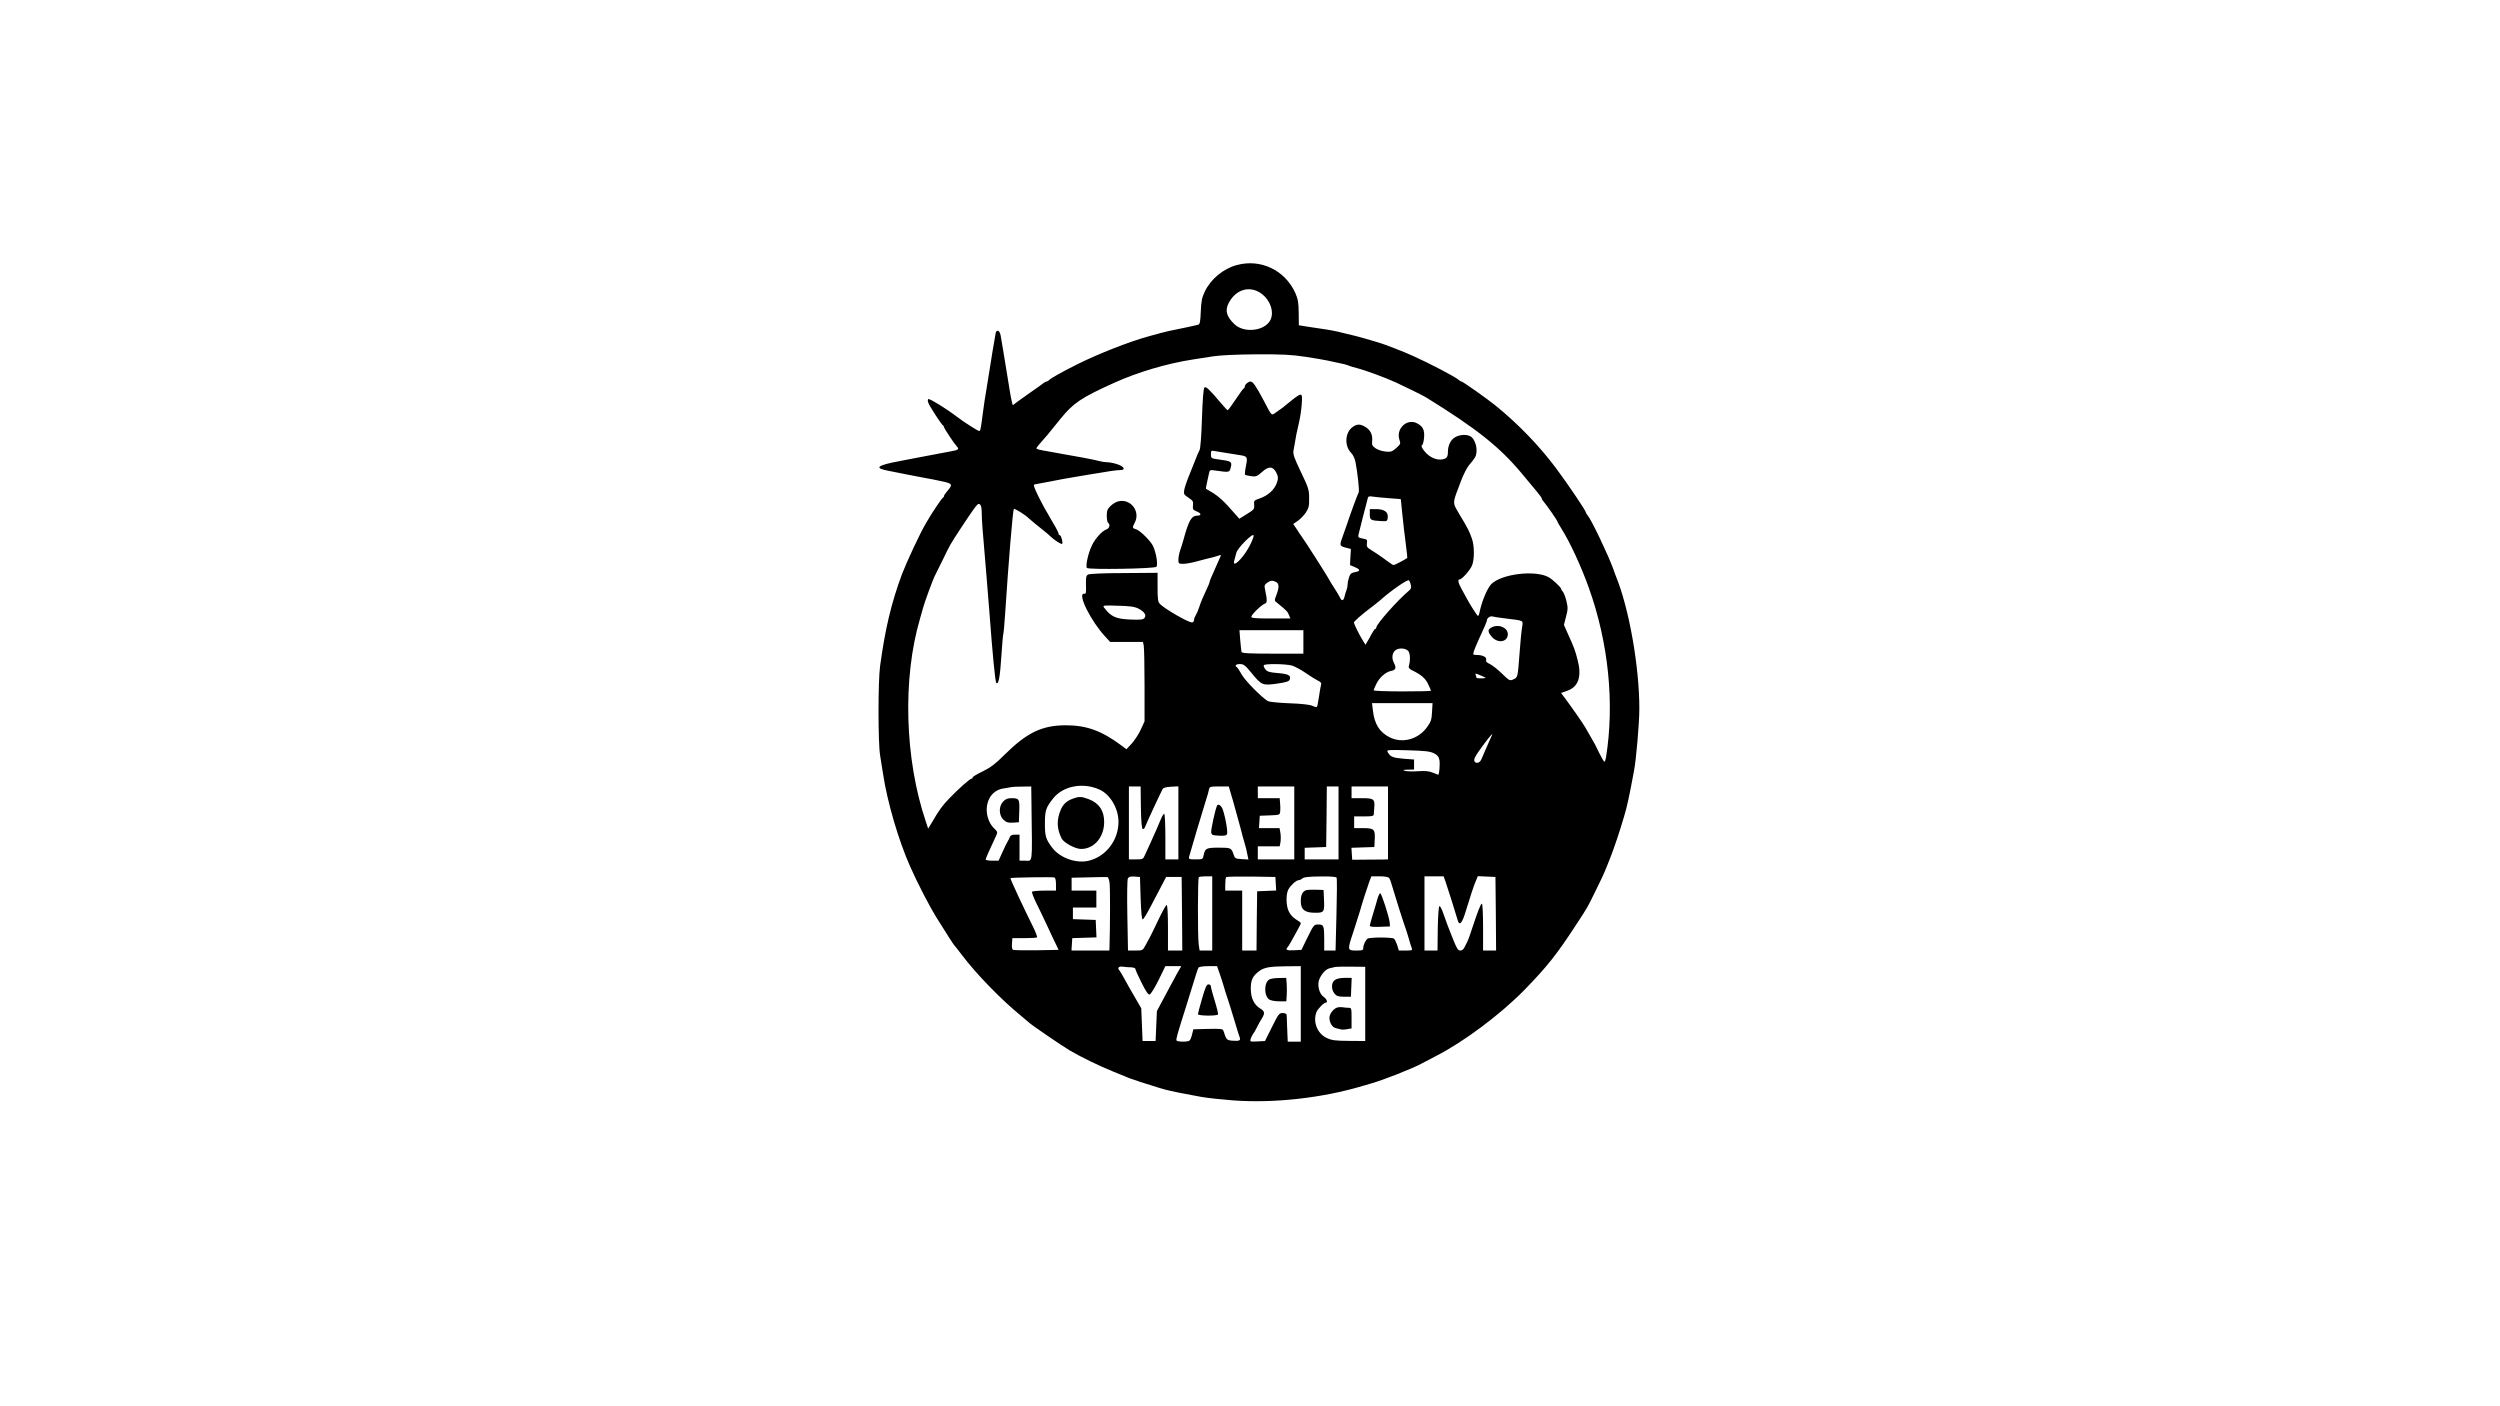 <?xml version="1.0" encoding="UTF-8" standalone="yes"?>
<svg version="1.0" xmlns="http://www.w3.org/2000/svg" width="1920" height="1080" viewBox="0 0 1920 1080" preserveAspectRatio="xMidYMid meet">
  <g transform="translate(0,1080) scale(0.1,-0.1)" fill="#000000" stroke="none">
    <path d="M9497 8764 c-103 -28 -199 -108 -244 -203 -22 -46 -28 -74 -31 -153
-3 -80 -7 -98 -20 -102 -38 -9 -110 -25 -167 -36 -33 -6 -85 -18 -115 -26 -30
-9 -73 -20 -95 -26 -145 -39 -388 -134 -550 -215 -118 -59 -202 -106 -217
-121 -7 -7 -16 -12 -20 -12 -5 0 -14 -5 -21 -10 -7 -6 -61 -45 -122 -87 -60
-42 -112 -80 -115 -84 -3 -5 -14 42 -24 104 -24 149 -35 216 -51 312 -8 44
-17 97 -20 118 -7 41 -32 51 -39 15 -16 -93 -37 -215 -46 -278 -6 -41 -18
-111 -25 -155 -8 -44 -19 -118 -25 -165 -18 -137 -20 -150 -30 -150 -10 0
-123 72 -173 111 -74 57 -208 140 -217 134 -6 -3 -6 -15 0 -30 11 -28 102
-169 113 -173 4 -2 7 -7 7 -12 0 -9 77 -126 98 -148 21 -23 14 -28 -55 -40
-104 -19 -161 -30 -248 -47 -44 -9 -105 -21 -135 -26 -178 -33 -201 -54 -85
-75 39 -8 102 -20 140 -28 39 -8 99 -19 135 -26 36 -6 97 -18 137 -27 79 -17
82 -24 36 -77 -13 -15 -23 -30 -23 -35 0 -5 -4 -11 -8 -13 -9 -3 -89 -123
-129 -193 -48 -81 -151 -303 -186 -395 -83 -224 -129 -420 -168 -705 -16 -119
-16 -586 0 -685 6 -41 17 -106 23 -145 33 -217 119 -510 208 -710 56 -127 150
-308 201 -390 84 -135 132 -209 138 -215 3 -3 30 -36 59 -75 112 -148 302
-343 452 -465 30 -25 57 -48 60 -51 13 -15 253 -179 315 -216 95 -55 220 -116
340 -165 55 -22 109 -44 120 -49 19 -8 130 -44 225 -73 25 -8 65 -19 90 -24
44 -10 63 -14 235 -46 44 -8 154 -20 245 -27 316 -23 684 18 995 111 17 5 46
13 65 19 90 25 326 118 388 153 20 11 69 36 107 56 213 108 500 322 685 512
171 176 245 268 396 500 91 139 85 130 144 250 50 101 67 137 88 190 5 14 19
48 30 75 25 63 73 204 105 315 23 76 39 149 77 355 16 85 40 363 40 470 1 322
-79 775 -180 1020 -4 11 -14 36 -20 55 -38 106 -169 380 -196 411 -8 8 -14 19
-14 23 0 13 -143 224 -228 338 -130 174 -292 342 -467 484 -63 51 -251 184
-261 184 -4 0 -15 6 -23 14 -29 24 -217 123 -346 181 -63 28 -73 32 -145 60
-25 10 -54 21 -65 25 -27 11 -179 56 -235 70 -132 33 -160 39 -220 49 -36 5
-99 15 -140 21 l-75 12 -1 97 c-1 79 -6 105 -26 151 -80 176 -267 265 -451
214z m154 -198 c90 -38 143 -151 105 -225 -43 -83 -199 -101 -273 -33 -63 59
-77 106 -47 164 47 91 133 128 215 94z m374 -506 c72 -11 148 -24 170 -29 22
-5 64 -14 93 -20 30 -6 58 -13 63 -16 5 -3 35 -13 66 -21 65 -16 219 -73 303
-111 74 -34 210 -101 234 -116 383 -237 558 -375 728 -577 125 -149 158 -189
158 -197 0 -5 8 -18 18 -29 22 -25 102 -141 102 -148 0 -3 15 -29 33 -58 63
-100 150 -286 209 -452 151 -421 199 -887 132 -1303 -3 -18 -8 -33 -12 -33 -4
0 -22 30 -40 67 -17 38 -45 91 -62 118 -16 28 -37 64 -46 80 -15 27 -102 152
-161 231 l-24 32 50 18 c84 30 110 110 77 236 -21 80 -26 92 -75 201 l-30 68
16 63 c15 56 15 70 3 121 -8 31 -20 63 -27 70 -7 8 -13 17 -13 22 0 11 -67 74
-96 90 -103 57 -362 26 -441 -53 -31 -31 -74 -135 -90 -216 -3 -16 -8 -28 -12
-28 -6 0 -57 79 -87 135 -6 11 -22 42 -37 68 -28 49 -34 77 -17 77 17 0 80 70
95 107 19 46 19 148 0 204 -20 57 -29 77 -93 183 -60 102 -60 82 6 256 19 52
49 111 66 130 17 19 37 45 44 57 27 49 6 140 -37 163 -28 15 -77 12 -111 -5
-37 -19 -60 -63 -60 -114 0 -30 -5 -43 -19 -51 -48 -25 -119 0 -164 58 -19 25
-24 38 -16 43 7 4 14 31 16 61 4 56 -9 83 -54 107 -77 41 -165 -42 -135 -128
10 -28 8 -32 -25 -62 -32 -28 -41 -31 -83 -27 -26 3 -61 14 -77 26 -24 17 -28
26 -25 54 5 47 -12 85 -50 108 -44 27 -70 25 -107 -5 -52 -44 -55 -142 -5
-192 14 -14 29 -44 34 -71 16 -82 31 -222 25 -233 -7 -10 -63 -162 -95 -259
-11 -30 -26 -75 -35 -99 -18 -49 -15 -56 35 -68 l35 -9 -4 -62 -3 -62 36 -15
c45 -19 46 -31 2 -39 -27 -5 -37 -13 -45 -38 -6 -17 -11 -41 -11 -54 0 -13 -4
-33 -9 -46 -5 -13 -12 -35 -15 -50 -8 -34 -23 -36 -36 -5 -6 12 -24 42 -40 67
-16 25 -33 51 -37 59 -14 30 -190 305 -220 346 -5 6 -20 28 -34 51 l-27 40 35
24 c20 14 47 42 62 64 22 34 26 50 25 110 0 66 -5 80 -63 201 -52 109 -62 136
-57 165 19 114 27 152 41 210 9 36 19 100 22 143 7 104 10 104 -138 -17 -9 -7
-33 -25 -54 -39 -44 -30 -32 -42 -104 95 -56 105 -79 138 -97 138 -17 0 -44
-23 -44 -38 0 -6 -3 -12 -7 -14 -5 -1 -33 -40 -63 -85 -30 -46 -58 -83 -61
-83 -4 0 -26 23 -50 52 -94 111 -118 133 -129 122 -8 -8 -14 -91 -19 -235 -4
-134 -12 -232 -18 -244 -6 -11 -24 -51 -38 -90 -15 -38 -38 -96 -51 -127 -12
-31 -26 -72 -29 -90 -6 -32 -3 -36 32 -60 35 -23 39 -30 35 -59 -3 -30 0 -35
27 -46 37 -14 41 -33 6 -33 -44 0 -66 -37 -106 -185 -6 -22 -17 -58 -25 -80
-8 -23 -14 -55 -14 -73 0 -30 2 -32 38 -32 20 0 71 9 112 21 41 11 91 24 110
28 19 5 43 12 53 16 17 7 17 5 -2 -36 -58 -130 -71 -160 -71 -167 0 -5 -8 -26
-19 -48 -33 -70 -49 -108 -62 -149 -7 -22 -19 -49 -26 -60 -7 -11 -13 -27 -13
-37 0 -10 -7 -18 -16 -18 -29 0 -206 102 -245 141 -16 16 -19 34 -19 129 l0
111 -257 -2 c-146 0 -266 -5 -276 -11 -15 -8 -18 -21 -17 -66 2 -80 2 -82 -16
-82 -51 0 55 -212 165 -330 l37 -40 126 0 126 0 6 -31 c3 -17 6 -155 6 -305
l0 -274 -29 -63 c-15 -34 -47 -82 -69 -107 l-41 -44 -43 32 c-148 110 -264
152 -423 152 -183 0 -300 -57 -472 -228 -69 -69 -105 -96 -166 -126 -42 -20
-77 -41 -77 -46 0 -6 -4 -10 -9 -10 -12 0 -99 -77 -169 -150 -53 -54 -80 -91
-135 -186 l-29 -48 -18 55 c-162 479 -180 1099 -44 1559 8 30 19 69 24 85 11
41 75 216 88 240 5 11 33 67 62 125 59 122 55 115 140 245 99 150 124 184 136
185 17 0 24 -24 24 -78 0 -45 4 -104 35 -462 8 -91 19 -230 25 -310 22 -297
43 -515 51 -524 17 -19 29 42 39 200 6 92 13 171 15 174 3 4 9 79 15 166 25
384 58 782 66 795 4 8 92 -47 114 -71 5 -5 92 -77 134 -110 10 -8 26 -22 35
-31 28 -27 82 -61 88 -56 8 8 -7 67 -18 67 -5 0 -9 5 -9 11 0 6 -17 41 -39 77
-65 111 -83 144 -118 214 -32 65 -39 88 -27 88 3 0 51 9 107 20 100 20 123 24
302 54 164 28 222 36 249 36 43 0 30 27 -21 44 -26 9 -61 16 -78 16 -18 0 -45
4 -61 9 -16 5 -72 16 -124 26 -52 9 -115 20 -140 25 -25 5 -74 14 -110 20
-103 18 -110 20 -110 28 0 4 17 26 38 49 41 46 37 41 146 176 100 123 158 162
410 276 183 83 405 149 611 181 39 6 108 17 155 24 52 8 180 14 330 15 199 1
269 -3 375 -19z m-605 -739 c36 -6 81 -13 100 -16 60 -9 63 -14 49 -83 -7 -34
-10 -64 -7 -68 4 -3 25 -8 47 -11 36 -5 45 -2 82 31 52 48 86 46 111 -4 15
-30 16 -42 6 -73 -18 -57 -69 -104 -139 -127 -38 -13 -40 -16 -37 -48 2 -32
-1 -36 -56 -70 l-58 -36 -30 34 c-85 99 -131 141 -187 173 -20 11 -37 22 -39
23 -2 1 2 21 7 45 5 24 13 57 16 73 6 28 7 29 58 21 98 -14 100 -13 109 24 11
39 3 48 -49 56 -18 3 -49 7 -68 10 -31 5 -35 9 -35 36 0 28 2 30 28 25 15 -2
56 -9 92 -15z m1246 -347 l92 -7 12 -116 c6 -64 18 -165 26 -225 8 -60 13
-110 12 -111 -18 -13 -97 -55 -105 -55 -5 0 -34 19 -65 43 -31 23 -76 54 -100
68 -40 24 -44 30 -40 57 4 27 1 30 -33 36 -32 6 -36 11 -32 29 7 32 68 269 73
286 3 9 14 11 37 7 17 -3 73 -8 123 -12z m-1071 -370 c-51 -97 -137 -176 -115
-106 4 15 11 40 15 56 8 36 128 157 133 134 2 -9 -13 -47 -33 -84z m1240 -296
c5 -20 2 -31 -15 -45 -86 -72 -250 -257 -250 -282 0 -6 -3 -11 -8 -11 -4 0
-16 -17 -27 -37 -11 -21 -26 -49 -34 -61 l-14 -24 -24 39 c-23 37 -58 108 -65
130 -3 9 54 59 152 133 18 14 38 30 44 35 89 80 217 168 227 158 4 -4 11 -20
14 -35z m-1034 22 c23 -13 24 -41 2 -99 -17 -44 -17 -44 8 -63 68 -55 79 -66
88 -91 l11 -27 -150 0 c-116 0 -150 3 -150 13 0 16 78 92 104 101 19 6 19 25
1 112 -6 26 -3 34 16 48 27 19 43 20 70 6z m-1058 -204 c46 -23 64 -51 46 -73
-11 -12 -31 -14 -109 -11 -110 5 -147 21 -200 91 -13 18 -9 19 106 15 91 -2
128 -7 157 -22z m2822 -76 c144 -18 133 -11 124 -72 -5 -29 -13 -118 -19 -198
-14 -183 -13 -182 -48 -198 -27 -12 -31 -10 -89 47 -33 32 -75 64 -92 72 -23
10 -31 19 -27 32 5 21 -28 37 -74 37 -27 0 -28 2 -21 28 5 15 20 52 34 82 47
101 67 149 67 157 0 16 24 33 40 29 8 -3 56 -10 105 -16z m-1555 -180 l0 -90
-235 0 c-180 0 -237 3 -240 13 -2 6 -6 47 -10 90 l-6 77 246 0 245 0 0 -90z
m805 -69 c16 -19 18 -73 4 -120 -2 -9 8 -20 26 -29 69 -33 103 -62 123 -106
12 -25 22 -48 22 -51 0 -3 -99 -5 -220 -5 -121 0 -220 4 -220 8 0 5 9 27 20
49 23 49 72 92 112 100 38 7 44 23 23 63 -19 36 -13 77 13 97 26 19 76 16 97
-6z m-1202 -171 c76 -93 84 -96 197 -80 73 11 91 17 96 33 10 30 -11 41 -93
48 -63 5 -80 10 -95 29 -10 12 -15 26 -12 31 8 13 170 11 218 -3 22 -7 70 -33
106 -58 36 -25 78 -51 93 -58 20 -9 27 -17 23 -30 -3 -9 -10 -50 -16 -91 -6
-41 -13 -77 -16 -80 -2 -3 -19 1 -37 9 -20 9 -87 16 -177 19 -80 3 -153 11
-162 16 -49 29 -173 155 -200 202 -16 29 -34 56 -39 59 -19 12 -7 24 24 24 28
0 40 -9 90 -70z m1796 -35 c2 -3 -12 -5 -32 -5 -20 0 -37 2 -37 4 0 2 -3 12
-6 21 -6 15 -4 15 32 0 21 -8 40 -18 43 -20z m-411 -263 c-3 -59 -8 -75 -38
-116 -69 -96 -192 -128 -290 -77 -76 39 -114 101 -126 204 l-7 57 233 0 232 0
-4 -68z m460 -179 c-2 -5 -9 -19 -15 -33 -6 -14 -21 -47 -33 -75 -12 -27 -26
-60 -31 -72 -10 -28 -36 -40 -51 -25 -16 16 -3 40 67 135 51 68 74 93 63 70z
m-446 -138 c28 -14 38 -26 43 -53 5 -30 -1 -112 -10 -112 -1 0 -20 7 -41 16
-29 12 -58 15 -114 11 -41 -3 -86 -1 -100 3 -20 7 -16 8 23 9 l47 1 0 39 0 38
-81 6 c-82 7 -102 15 -121 50 -10 19 -6 19 154 15 131 -4 170 -8 200 -23z
m-2572 -277 c85 -36 150 -145 150 -250 0 -140 -95 -265 -227 -298 -95 -24
-220 20 -280 97 -51 67 -58 90 -58 188 0 100 7 122 63 193 75 95 225 125 352
70z m-518 -140 c6 -446 10 -408 -48 -408 l-44 0 0 100 0 100 -34 0 c-23 0 -35
-5 -40 -17 -3 -10 -10 -25 -16 -33 -5 -8 -24 -45 -40 -82 l-31 -68 -49 0 c-28
0 -50 4 -50 9 0 8 28 71 83 189 9 19 7 27 -16 48 -35 32 -58 87 -59 141 -1 90
51 158 131 168 25 4 51 8 56 10 6 2 43 4 83 4 l72 1 2 -162z m840 0 c2 -112 7
-163 15 -165 6 -2 14 6 18 18 7 21 116 256 134 289 5 10 27 16 65 18 l56 3 0
-281 0 -280 -50 0 -50 0 0 175 c0 96 -4 175 -9 175 -5 0 -16 -18 -25 -40 -18
-45 -48 -112 -81 -185 -13 -27 -31 -67 -40 -87 -16 -37 -17 -38 -70 -38 l-55
0 0 280 0 280 45 0 45 0 2 -162z m708 50 c17 -62 43 -153 56 -203 12 -49 28
-106 34 -125 6 -19 15 -54 19 -78 l9 -43 -52 3 c-47 3 -52 5 -61 33 -18 54
-21 55 -114 55 -97 0 -106 -5 -117 -58 -6 -31 -8 -32 -61 -32 -52 0 -55 1 -50
23 6 25 120 407 135 452 6 17 13 42 16 58 6 26 8 27 80 27 l73 0 33 -112z
m470 -168 l0 -280 -140 0 -140 0 0 50 0 50 84 0 84 0 6 31 c3 17 3 49 0 70
l-7 39 -79 0 -79 0 3 48 3 47 77 3 c75 3 77 3 80 30 2 15 1 44 -1 65 l-3 37
-84 0 -84 0 0 45 0 45 140 0 140 0 0 -280z m340 0 l0 -280 -130 0 -130 0 0 45
0 44 83 3 82 3 3 233 2 232 45 0 45 0 0 -280z m380 0 l0 -280 -32 -1 c-18 0
-80 -1 -138 -1 l-105 -1 -3 46 -3 46 88 3 88 3 3 58 c4 79 -5 87 -89 87 l-69
0 0 45 0 45 75 0 c64 0 75 2 76 18 1 9 2 35 4 57 4 58 -6 65 -96 65 l-79 0 0
45 0 45 140 0 140 0 0 -280z m-2550 -471 l0 -49 -89 0 c-50 0 -92 -4 -95 -9
-3 -4 12 -44 33 -87 22 -43 60 -124 86 -179 25 -55 55 -118 66 -140 l19 -40
-167 -3 c-92 -1 -173 0 -181 3 -9 3 -12 19 -10 47 l3 43 92 0 c50 0 94 3 97 6
4 4 -9 37 -27 75 -82 165 -177 369 -177 380 0 5 322 10 338 5 7 -2 12 -21 12
-52z m411 15 c6 -31 5 -338 0 -496 l-1 -28 -146 0 -145 0 3 48 3 47 93 3 93 3
-3 67 -3 67 -87 3 -88 3 0 44 0 45 90 0 90 0 0 65 0 65 -95 0 -95 0 0 50 0 49
133 3 c72 2 136 3 142 2 5 0 13 -18 16 -40z m239 -122 c3 -96 9 -163 15 -163
6 -1 33 43 61 97 28 54 67 128 86 164 l34 65 60 0 59 0 3 -282 2 -283 -55 0
-55 0 0 175 c0 107 -4 175 -10 175 -5 0 -35 -53 -65 -117 -31 -65 -60 -125
-65 -133 -5 -8 -19 -34 -31 -57 -23 -43 -23 -43 -79 -43 l-57 0 -5 268 c-3
155 -1 275 4 285 7 14 19 17 51 15 l42 -3 5 -163z m550 -117 l0 -285 -49 0
-48 0 -7 46 c-8 62 -8 509 1 517 3 4 28 7 55 7 l48 0 0 -285z m488 228 l3 -52
-73 -3 -73 -3 -3 -227 -2 -228 -55 0 -55 0 0 230 0 230 -65 0 -65 0 0 48 c0
27 3 52 7 56 4 3 90 5 192 4 l186 -3 3 -52z m467 47 c4 -6 3 -134 -1 -285 l-7
-275 -43 0 -44 0 0 84 c0 107 -4 116 -46 116 -32 0 -35 -3 -81 -97 l-48 -98
-58 -3 c-55 -3 -67 3 -48 24 8 8 37 59 85 148 20 37 20 39 2 50 -45 27 -67 50
-81 83 -19 45 -19 126 -1 161 17 32 61 72 79 72 7 0 17 4 23 9 15 15 44 19
156 20 63 1 109 -3 113 -9z m403 -2 c5 -7 13 -24 16 -38 15 -54 98 -317 111
-350 7 -19 18 -55 25 -80 7 -25 16 -55 21 -67 8 -22 6 -23 -45 -23 l-53 0 -13
43 c-8 23 -19 45 -25 49 -5 4 -50 8 -100 8 -49 0 -95 -4 -101 -8 -16 -11 -34
-48 -34 -71 0 -19 -6 -21 -55 -21 -68 0 -68 3 -21 144 18 56 41 128 51 161 19
68 49 160 71 223 l16 42 63 0 c38 0 66 -5 73 -12z m434 -30 c14 -40 79 -245
93 -295 13 -48 35 -23 63 72 33 109 62 197 78 233 l14 33 68 -3 67 -3 3 -282
2 -283 -50 0 -50 0 0 180 c0 99 -4 180 -9 180 -9 0 -31 -57 -76 -193 -13 -42
-29 -85 -34 -95 -5 -9 -14 -29 -22 -44 -8 -18 -20 -28 -34 -28 -17 0 -27 15
-54 83 -41 103 -51 128 -76 201 -11 32 -24 58 -30 57 -6 -1 -11 -67 -13 -171
l-2 -170 -50 0 -50 0 0 285 0 285 74 0 73 0 15 -42z m-2414 -657 c17 -1 32 -6
32 -13 0 -6 21 -54 47 -105 33 -66 51 -93 62 -91 9 2 39 51 69 111 l52 107 61
0 61 0 -38 -67 c-20 -38 -62 -115 -93 -173 l-56 -105 -5 -115 -5 -115 -50 0
-50 0 -5 126 -5 125 -49 85 c-27 46 -63 109 -79 139 -16 30 -34 59 -38 65 -20
21 -9 35 24 31 17 -3 47 -5 65 -5z m679 -48 c11 -32 26 -78 33 -103 7 -25 18
-61 25 -80 12 -35 35 -108 70 -225 10 -33 21 -70 26 -82 9 -25 -3 -30 -62 -25
-38 4 -41 8 -63 75 -5 16 -18 17 -118 15 l-113 -3 -10 -40 c-5 -22 -14 -43
-20 -47 -14 -11 -93 -10 -99 1 -6 8 7 52 70 251 20 63 49 156 64 206 15 50 30
96 34 102 4 7 35 12 75 12 l68 0 20 -57z m623 -233 l0 -290 -50 0 -50 0 -2 43
c-1 23 -3 67 -4 97 0 30 -2 61 -3 68 0 6 -14 12 -30 12 -27 0 -33 -8 -82 -107
l-54 -108 -58 -3 c-57 -3 -58 -2 -52 20 4 13 13 30 19 38 7 8 20 31 29 50 9
19 26 49 36 65 27 42 25 58 -8 78 -49 29 -75 81 -75 154 0 68 15 98 66 136 37
27 79 35 206 36 l112 1 0 -290z m495 0 l0 -285 -125 1 c-108 1 -131 4 -172 23
-71 34 -106 122 -78 197 10 26 57 74 73 74 16 0 6 29 -16 43 -36 23 -53 94
-34 138 19 43 51 77 80 83 12 3 31 7 42 10 11 2 67 3 125 2 l105 -1 0 -285z"/>
    <path d="M8586 6949 c-16 -4 -42 -20 -57 -35 -24 -23 -29 -36 -29 -75 0 -26 5
-51 10 -54 18 -11 11 -43 -11 -50 -33 -11 -87 -69 -112 -122 -30 -60 -52 -162
-39 -175 14 -14 518 -6 533 9 14 14 -2 112 -27 162 -20 40 -102 120 -131 127
-27 7 -28 12 -8 50 46 88 -34 189 -129 163z"/>
    <path d="M10520 6851 c0 -45 6 -48 85 -53 49 -2 50 -2 53 29 4 41 -27 63 -90
63 l-48 0 0 -39z"/>
    <path d="M11463 5985 c-40 -17 -41 -35 -5 -77 47 -52 122 -39 122 22 0 47 -65
78 -117 55z"/>
    <path d="M8239 4666 c-46 -16 -75 -43 -93 -86 -32 -78 -30 -144 7 -219 17 -33
104 -81 150 -81 100 0 177 91 177 207 0 88 -39 145 -120 176 -54 20 -73 21
-121 3z"/>
    <path d="M7705 4645 c-36 -36 -35 -106 2 -141 22 -20 35 -24 72 -22 l46 3 3
84 c3 95 0 101 -61 101 -27 0 -45 -7 -62 -25z"/>
    <path d="M9347 4613 c-12 -22 -48 -185 -45 -205 3 -21 9 -23 59 -26 44 -2 58
1 63 13 8 21 -22 174 -40 203 -15 22 -29 28 -37 15z"/>
    <path d="M10030 3963 c-27 -10 -40 -36 -40 -84 0 -65 30 -89 111 -89 69 0 72
5 67 110 l-3 65 -60 2 c-33 1 -67 -1 -75 -4z"/>
    <path d="M10579 3898 c-6 -24 -22 -78 -35 -120 -13 -42 -24 -82 -24 -88 0 -7
27 -10 78 -8 l77 3 -2 29 c-3 41 -63 226 -73 226 -5 0 -14 -19 -21 -42z"/>
    <path d="M9232 3131 c-18 -61 -32 -115 -32 -120 0 -13 146 -15 154 -2 3 5 -8
51 -24 102 -16 52 -30 102 -30 112 0 10 -8 17 -18 17 -15 0 -25 -21 -50 -109z"/>
    <path d="M9753 3280 c-45 -18 -49 -123 -6 -156 10 -7 43 -14 75 -14 l57 0 3
43 c2 23 1 63 0 90 l-4 47 -51 -1 c-29 0 -62 -4 -74 -9z"/>
    <path d="M10252 3274 c-28 -19 -30 -72 -3 -105 15 -19 28 -23 72 -24 l54 0 3
73 3 72 -53 0 c-32 0 -62 -6 -76 -16z"/>
    <path d="M10273 3063 c-29 -6 -63 -49 -63 -79 0 -39 22 -74 49 -80 14 -3 32
-8 40 -10 7 -2 29 -2 47 2 l34 6 0 79 c0 75 -1 79 -22 79 -13 0 -32 2 -43 4
-11 2 -30 2 -42 -1z"/>
  </g>
</svg>
